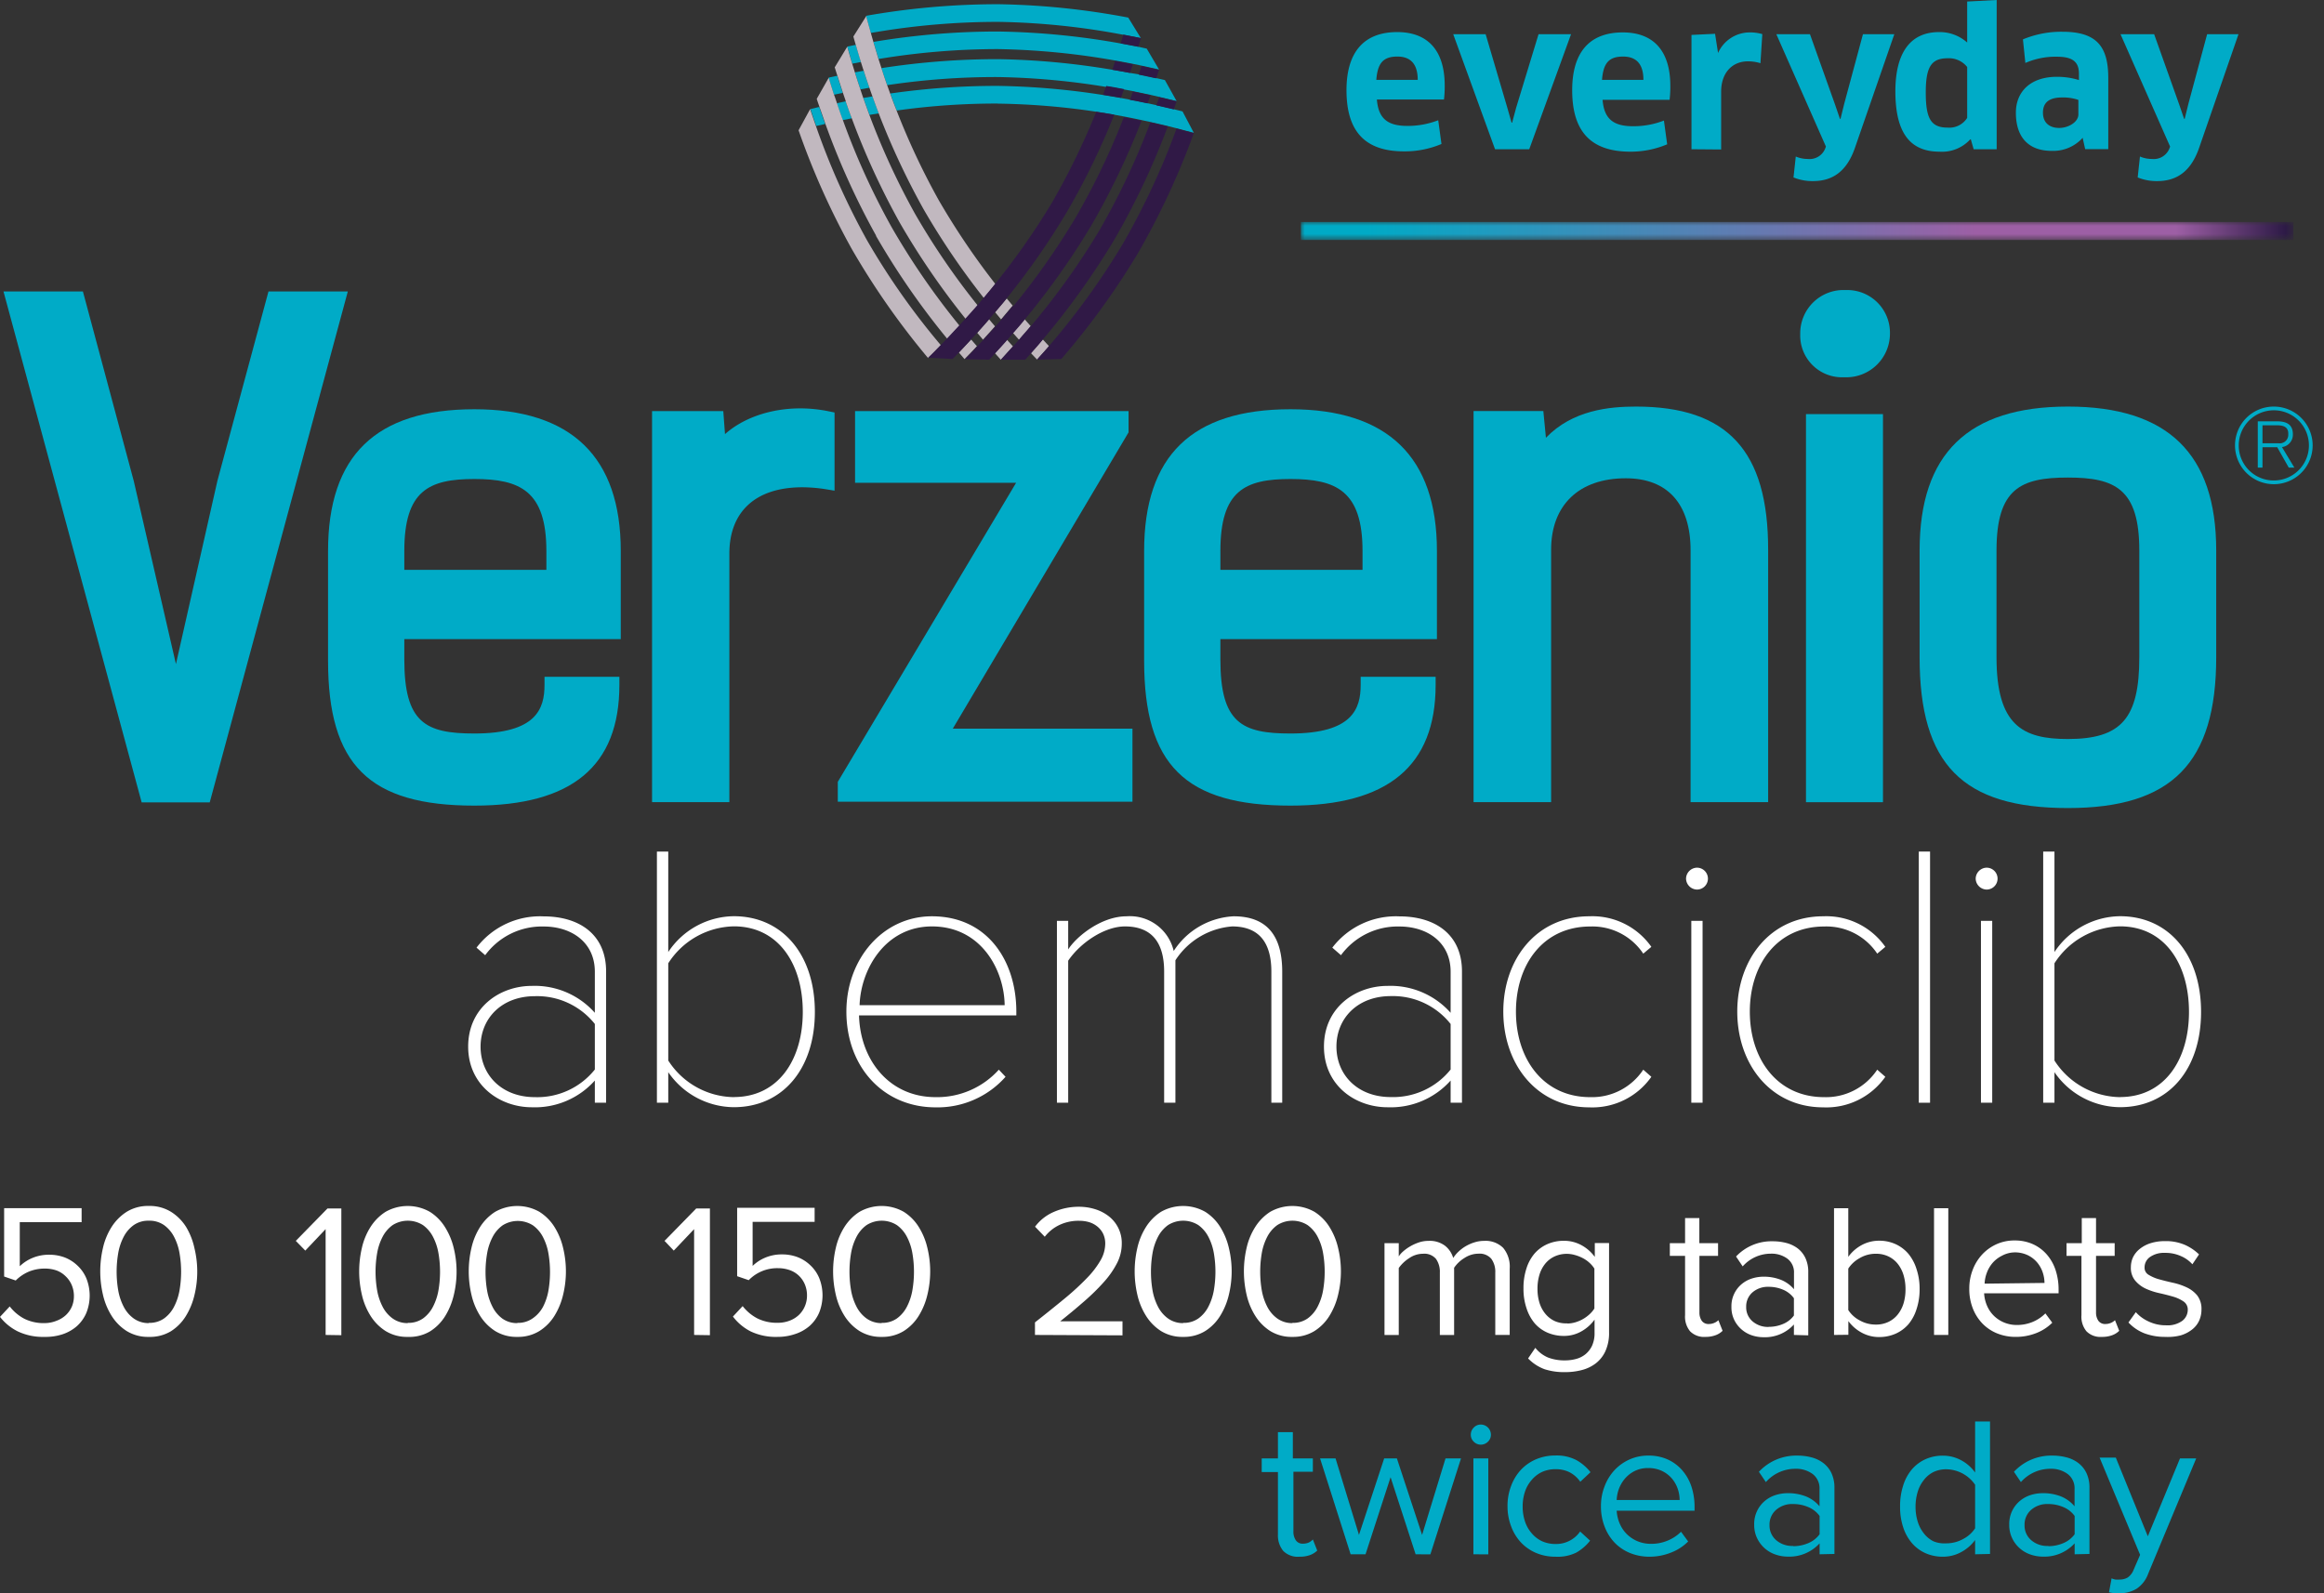 <svg xmlns="http://www.w3.org/2000/svg" xmlns:xlink="http://www.w3.org/1999/xlink" viewBox="0 0 286.77 196.64"><rect x="0" y="0" width="286.77" height="196.64" fill="#333333" stroke="none"/><defs><style>.cls-1{fill:url(#linear-gradient);}.cls-2{fill:none;}.cls-3{fill:#00abc7;}.cls-4{fill:#fff;}.cls-5{fill:#c1b8bf;}.cls-6{fill:#301946;}.cls-7{clip-path:url(#clip-path);}.cls-8{clip-path:url(#clip-path-2);}.cls-9{mask:url(#mask);}.cls-10{fill:url(#linear-gradient-2);}</style><linearGradient id="linear-gradient" x1="86.88" y1="100.47" x2="87.88" y2="100.47" gradientTransform="matrix(122.51, 0, 0, -122.51, -10483.19, 12337.08)" gradientUnits="userSpaceOnUse"><stop offset="0"/><stop offset="0.07" stop-color="#fff"/><stop offset="0.68" stop-color="#fff"/><stop offset="0.88" stop-color="#fff"/><stop offset="0.99"/><stop offset="1"/></linearGradient><clipPath id="clip-path"><rect class="cls-2" x="160.5" y="26.65" width="122.51" height="3"/></clipPath><clipPath id="clip-path-2"><rect class="cls-2" x="160.5" y="27.37" width="122.51" height="2.28"/></clipPath><mask id="mask" x="160.5" y="27.37" width="122.51" height="2.28" maskUnits="userSpaceOnUse"><rect class="cls-1" x="160.5" y="27.37" width="122.51" height="2.28"/></mask><linearGradient id="linear-gradient-2" x1="86.88" y1="100.47" x2="87.88" y2="100.47" gradientTransform="matrix(122.51, 0, 0, -122.51, -10483.19, 12337.08)" gradientUnits="userSpaceOnUse"><stop offset="0" stop-color="#00aac6"/><stop offset="0.07" stop-color="#00aac6"/><stop offset="0.68" stop-color="#9d5fa5"/><stop offset="0.88" stop-color="#9d5fa5"/><stop offset="0.99" stop-color="#2d1a46"/><stop offset="1" stop-color="#2d1a46"/></linearGradient></defs><title>verzenio_logo</title><g id="Layer_1" data-name="Layer 1"><path class="cls-3" d="M166.15,11.13c0-4.52,2-7.17,6.26-7.17,3.63,0,5.86,2.11,5.86,6.61a13.46,13.46,0,0,1-.09,1.71H169.9c.19,2.37,1.34,3.26,3.77,3.26a10.4,10.4,0,0,0,3.8-.7l.4,2.93a11.58,11.58,0,0,1-4.64.91C168.33,18.68,166.15,16.1,166.15,11.13Zm8.79-1.27c0-2.09-1-2.88-2.51-2.88-1.76,0-2.44.82-2.6,2.88Z"/><path class="cls-3" d="M193.86,4.22l-5.16,14.2h-4.22l-5.16-14.2h4L186,13.31l.52,1.83h.07l.49-1.83,2.77-9.09Z"/><path class="cls-3" d="M194,11.13C194,6.61,196,4,200.25,4c3.63,0,5.86,2.11,5.86,6.61a13.46,13.46,0,0,1-.09,1.71h-8.27c.19,2.37,1.34,3.26,3.77,3.26a10.4,10.4,0,0,0,3.8-.7l.4,2.93a11.58,11.58,0,0,1-4.64.91C196.18,18.68,194,16.1,194,11.13Zm8.79-1.27c0-2.09-1-2.88-2.51-2.88-1.76,0-2.44.82-2.6,2.88Z"/><path class="cls-3" d="M208.72,18.42V4.31l2.91-.14L212,6.54H212A4.28,4.28,0,0,1,215.91,4a5.34,5.34,0,0,1,1.55.21l-.23,3.59a5.23,5.23,0,0,0-1.55-.23c-1.9,0-3.3,1.38-3.3,3.75v7.13Z"/><path class="cls-3" d="M225.24,18.28l.07-.19L219.19,4.22h4.15l3.09,8.67.61,1.78h.07l.45-1.83,2.32-8.62h3.87l-4.85,14c-1,2.91-2.74,4.13-5.18,4.13a6.15,6.15,0,0,1-2.41-.45l.28-2.58a3.79,3.79,0,0,0,1.48.3A2.07,2.07,0,0,0,225.24,18.28Z"/><path class="cls-3" d="M243.54,18.42l-.35-1.22-.07,0a4.72,4.72,0,0,1-3.8,1.52c-3.66,0-5.44-2.37-5.44-7.45,0-4.66,1.78-7.31,5.39-7.31a5.08,5.08,0,0,1,3.47,1.29l0,0,0-1.87V.19L246.38,0V18.42Zm-.8-10.15a2.88,2.88,0,0,0-2.39-1.08c-2,0-2.72,1-2.72,4.22s.63,4.34,2.7,4.34a2.6,2.6,0,0,0,2.41-1.2Z"/><path class="cls-3" d="M257,17.06,257,17a4.89,4.89,0,0,1-3.84,1.62c-2.7,0-4.41-1.52-4.41-4.71,0-2.62,1.83-4.43,5.06-4.43a9.12,9.12,0,0,1,2.72.4V9.09c0-1.43-.75-2.09-2.7-2.09a9.27,9.27,0,0,0-3.91.77l-.3-2.91a12.3,12.3,0,0,1,4.88-.94c4.2,0,5.65,1.8,5.65,5.7v8.79H257.3Zm-.54-4.73a5.79,5.79,0,0,0-2-.3c-1.62,0-2.37.63-2.37,1.88s.82,1.88,2,1.88,2.37-.75,2.37-1.66Z"/><path class="cls-3" d="M267.71,18.28l.07-.19L261.66,4.22h4.15l3.09,8.67.61,1.78h.07l.45-1.83,2.32-8.62h3.87l-4.85,14c-1,2.91-2.74,4.13-5.18,4.13a6.15,6.15,0,0,1-2.41-.45l.28-2.58a3.79,3.79,0,0,0,1.48.3A2.07,2.07,0,0,0,267.71,18.28Z"/><path class="cls-3" d="M160.34,192.13a2.52,2.52,0,0,1-2-.72,3,3,0,0,1-.65-2v-7.73h-2V180h2v-3.24h1.84V180H162v1.64h-2.4V189a1.88,1.88,0,0,0,.29,1.09,1,1,0,0,0,.91.43,1.75,1.75,0,0,0,.72-.15A1.72,1.72,0,0,0,162,190l.54,1.37a2.52,2.52,0,0,1-.87.55A3.67,3.67,0,0,1,160.34,192.13Z"/><path class="cls-3" d="M174.68,191.83l-3.09-9.51-3.09,9.51h-1.84L162.89,180h1.91l2.89,9.44L170.8,180h1.57l3.11,9.44,2.89-9.44h1.91l-3.78,11.84Z"/><path class="cls-3" d="M182.72,178.3a1.19,1.19,0,0,1-.86-.36,1.16,1.16,0,0,1-.37-.87,1.2,1.2,0,0,1,.37-.88,1.17,1.17,0,0,1,.86-.37,1.25,1.25,0,0,1,1.25,1.25,1.16,1.16,0,0,1-.37.87A1.22,1.22,0,0,1,182.72,178.3Zm-.91,13.53V180h1.84v11.84Z"/><path class="cls-3" d="M191.93,192.13a6,6,0,0,1-2.42-.48,5.53,5.53,0,0,1-1.86-1.31,5.93,5.93,0,0,1-1.2-2,6.93,6.93,0,0,1-.43-2.46,6.84,6.84,0,0,1,.43-2.45,6,6,0,0,1,1.2-2,5.54,5.54,0,0,1,1.86-1.31,6,6,0,0,1,2.42-.48,5.22,5.22,0,0,1,2.63.59,5.83,5.83,0,0,1,1.7,1.47L195,182.88a3.67,3.67,0,0,0-1.34-1.18,3.75,3.75,0,0,0-1.68-.37,4,4,0,0,0-1.7.34,3.82,3.82,0,0,0-1.29,1,4.19,4.19,0,0,0-.82,1.45,5.64,5.64,0,0,0-.28,1.81,5.75,5.75,0,0,0,.28,1.83,4.18,4.18,0,0,0,.82,1.46,3.81,3.81,0,0,0,1.29,1,4,4,0,0,0,1.7.34,3.59,3.59,0,0,0,3-1.54l1.23,1.13a5.83,5.83,0,0,1-1.7,1.47A5.22,5.22,0,0,1,191.93,192.13Z"/><path class="cls-3" d="M203.58,192.13a6.32,6.32,0,0,1-2.43-.45,5.54,5.54,0,0,1-1.9-1.27,5.91,5.91,0,0,1-1.25-2,6.8,6.8,0,0,1-.45-2.54,6.61,6.61,0,0,1,.44-2.41,6.13,6.13,0,0,1,1.22-2,5.76,5.76,0,0,1,1.84-1.32,5.56,5.56,0,0,1,2.35-.49,5.66,5.66,0,0,1,2.41.49,5.23,5.23,0,0,1,1.79,1.35,5.87,5.87,0,0,1,1.12,2,8,8,0,0,1,.38,2.49v.47h-9.61a4.69,4.69,0,0,0,.37,1.58,4.08,4.08,0,0,0,.87,1.3,4.2,4.2,0,0,0,1.31.88,4.25,4.25,0,0,0,1.72.33,5.18,5.18,0,0,0,2-.39,5,5,0,0,0,1.67-1.1l.88,1.2a6,6,0,0,1-2.06,1.35A7.16,7.16,0,0,1,203.58,192.13Zm3.68-7a4.31,4.31,0,0,0-.23-1.36,3.94,3.94,0,0,0-.71-1.27,3.71,3.71,0,0,0-1.21-.94,3.85,3.85,0,0,0-1.74-.37,3.59,3.59,0,0,0-1.67.37,3.87,3.87,0,0,0-1.19.93,4.19,4.19,0,0,0-.74,1.26,4.42,4.42,0,0,0-.28,1.38Z"/><path class="cls-3" d="M224.53,191.83v-1.35a5.05,5.05,0,0,1-3.92,1.64,4.68,4.68,0,0,1-1.5-.25,3.89,3.89,0,0,1-2.28-2,3.73,3.73,0,0,1-.37-1.69,3.69,3.69,0,0,1,1.32-2.94,3.88,3.88,0,0,1,1.32-.72,4.92,4.92,0,0,1,1.5-.23,6,6,0,0,1,2.22.39,4.28,4.28,0,0,1,1.7,1.23v-2.13a2.2,2.2,0,0,0-.84-1.85,3.42,3.42,0,0,0-2.15-.65,4.83,4.83,0,0,0-3.63,1.64l-.86-1.27a6.29,6.29,0,0,1,4.73-2,6.87,6.87,0,0,1,1.76.22,4.11,4.11,0,0,1,1.46.7,3.38,3.38,0,0,1,1,1.24,4.19,4.19,0,0,1,.37,1.84v8.14Zm-3.26-1a4.71,4.71,0,0,0,1.85-.37,3.31,3.31,0,0,0,1.41-1.1V187.1a3.3,3.3,0,0,0-1.41-1.1,4.71,4.71,0,0,0-1.85-.37,3,3,0,0,0-2.11.72,2.4,2.4,0,0,0-.81,1.88,2.37,2.37,0,0,0,.81,1.85A3,3,0,0,0,221.27,190.8Z"/><path class="cls-3" d="M243.72,191.83v-1.76a5.17,5.17,0,0,1-1.7,1.48,4.66,4.66,0,0,1-2.29.58,5.17,5.17,0,0,1-2.12-.43,4.74,4.74,0,0,1-1.67-1.23,5.69,5.69,0,0,1-1.09-1.95,8,8,0,0,1-.39-2.6,8.17,8.17,0,0,1,.38-2.57,5.68,5.68,0,0,1,1.08-2,4.82,4.82,0,0,1,1.67-1.25,5.11,5.11,0,0,1,2.14-.44,4.72,4.72,0,0,1,2.24.55,5.07,5.07,0,0,1,1.75,1.53v-6.3h1.84v16.35Zm-3.55-1.35a4.26,4.26,0,0,0,2.08-.54,3.89,3.89,0,0,0,1.47-1.32v-5.37a4.39,4.39,0,0,0-3.55-1.91,3.61,3.61,0,0,0-1.59.34,3.44,3.44,0,0,0-1.2,1,4.33,4.33,0,0,0-.75,1.46,6.24,6.24,0,0,0-.26,1.83,6.11,6.11,0,0,0,.26,1.81,4.36,4.36,0,0,0,.75,1.45,3.43,3.43,0,0,0,1.2,1A3.61,3.61,0,0,0,240.17,190.48Z"/><path class="cls-3" d="M256,191.83v-1.35a5.05,5.05,0,0,1-3.92,1.64,4.68,4.68,0,0,1-1.5-.25,3.89,3.89,0,0,1-2.28-2,3.73,3.73,0,0,1-.37-1.69,3.69,3.69,0,0,1,1.32-2.94,3.88,3.88,0,0,1,1.32-.72,4.92,4.92,0,0,1,1.5-.23,6,6,0,0,1,2.22.39,4.28,4.28,0,0,1,1.7,1.23v-2.13a2.2,2.2,0,0,0-.84-1.85,3.42,3.42,0,0,0-2.15-.65,4.83,4.83,0,0,0-3.63,1.64l-.86-1.27a6.29,6.29,0,0,1,4.73-2,6.87,6.87,0,0,1,1.76.22,4.11,4.11,0,0,1,1.46.7,3.38,3.38,0,0,1,1,1.24,4.19,4.19,0,0,1,.37,1.84v8.14Zm-3.26-1a4.71,4.71,0,0,0,1.85-.37,3.31,3.31,0,0,0,1.41-1.1V187.1a3.3,3.3,0,0,0-1.41-1.1,4.71,4.71,0,0,0-1.85-.37,3,3,0,0,0-2.11.72,2.4,2.4,0,0,0-.81,1.88,2.37,2.37,0,0,0,.81,1.85A3,3,0,0,0,252.77,190.8Z"/><path class="cls-3" d="M260.56,194.8a1.76,1.76,0,0,0,.49.15,3.23,3.23,0,0,0,.51,0,1.93,1.93,0,0,0,1-.26,2.11,2.11,0,0,0,.74-1l.78-1.79-5-12h2l3.95,9.71L269,180h2l-5.93,14.24a3.73,3.73,0,0,1-1.42,1.84,4,4,0,0,1-2.06.56,5.72,5.72,0,0,1-.69,0,5,5,0,0,1-.66-.12Z"/><polygon class="cls-3" points="33.13 35.97 26.83 59.33 21.71 81.96 16.51 59.38 10.23 35.97 0.43 35.97 17.48 99.03 25.88 99.03 42.92 35.97 33.13 35.97"/><path class="cls-3" d="M58.53,50.51c-12.15,0-18.05,5.73-18.05,17.5V81.53c0,12.88,5.06,17.9,18.05,17.9,12.05,0,17.9-4.88,17.9-14.9v-1H67.19v1c0,2.94-1,6-8.66,6-6,0-8.64-1.31-8.64-9.12V78.88H76.6V68C76.6,56.4,70.52,50.51,58.53,50.51Zm0,8.61c5.63,0,8.89,1.46,8.89,8.89v2.32H49.89V68C49.89,60.54,52.93,59.12,58.53,59.12Z"/><path class="cls-3" d="M89.46,53.58l-.21-2.84H80.46V99H90V68.33c0-5.22,3.28-8.19,9-8.19a19.2,19.2,0,0,1,2.83.23l1.15.19V50.91l-.79-.16C97.36,49.77,92.45,50.92,89.46,53.58Z"/><polygon class="cls-3" points="139.26 53.36 139.26 50.74 105.51 50.74 105.51 59.59 125.38 59.59 103.52 96.26 103.38 96.5 103.38 98.95 139.74 98.95 139.74 89.93 117.57 89.93 139.26 53.36"/><path class="cls-3" d="M159.24,50.51c-12.15,0-18.06,5.73-18.06,17.5V81.53c0,12.88,5.05,17.9,18.06,17.9,12,0,17.91-4.88,17.91-14.9v-1H167.9v1c0,2.94-1,6-8.66,6-6,0-8.65-1.31-8.65-9.12V78.88h26.72V68C177.31,56.4,171.23,50.51,159.24,50.51Zm0,8.61c5.63,0,8.89,1.46,8.89,8.89v2.32H150.59V68C150.59,60.54,153.63,59.12,159.24,59.12Z"/><path class="cls-3" d="M201.87,50.18c-3.32,0-7.83.44-11.11,3.85l-.32-3.3h-8.61V99h9.57V67.84c0-5.5,3.44-8.81,9.21-8.81,5.17,0,8,3.17,8,8.9V99h9.57V67.84C218.19,55.63,213.15,50.18,201.87,50.18Z"/><path class="cls-3" d="M227.74,35.8a5.34,5.34,0,0,0-5.6,5.41,5.16,5.16,0,0,0,5.42,5.35,5.39,5.39,0,0,0,5.65-5.35A5.27,5.27,0,0,0,227.74,35.8Z"/><rect class="cls-3" x="222.85" y="51.11" width="9.5" height="47.9"/><path class="cls-3" d="M255.17,50.18c-12.31,0-18.3,5.81-18.3,17.76V81.12c0,13.22,5.3,18.61,18.3,18.61,12.82,0,18.3-5.56,18.3-18.61V67.94C273.47,56,267.49,50.18,255.17,50.18Zm-8.81,17.76c0-7.65,3-9,8.81-9s8.81,1.4,8.81,9V81.12c0,7.54-2.22,10.09-8.81,10.09-5.58,0-8.81-1.66-8.81-10.09Z"/><path class="cls-4" d="M73.4,136.1v-2.74a9.91,9.91,0,0,1-7.77,3.3c-3.95,0-7.86-2.7-7.86-7.49s3.86-7.49,7.86-7.49A9.91,9.91,0,0,1,73.4,125v-5.07c0-3.63-2.88-5.58-6.32-5.58a8.68,8.68,0,0,0-7.21,3.54l-1.07-.93a9.85,9.85,0,0,1,8.27-3.86c4.42,0,7.72,2.23,7.72,6.79V136.1Zm0-4.14v-5.58A9.09,9.09,0,0,0,66,122.95c-4.09,0-6.7,2.74-6.7,6.23s2.61,6.23,6.7,6.23A9.09,9.09,0,0,0,73.4,132Z"/><path class="cls-4" d="M81.06,136.1v-31h1.4V117.5a9.82,9.82,0,0,1,8.09-4.42c6,0,10,4.74,10,11.81s-4,11.76-10,11.76a9.9,9.9,0,0,1-8.09-4.32v3.77Zm9.49-.7c5.49,0,8.51-4.6,8.51-10.51s-3-10.56-8.51-10.56a9.84,9.84,0,0,0-8.09,4.56v12A9.77,9.77,0,0,0,90.55,135.41Z"/><path class="cls-4" d="M104.44,124.85c0-6.51,4.51-11.76,10.55-11.76,6.88,0,10.42,5.53,10.42,11.76v.47H106c.14,5.49,3.72,10.09,9.44,10.09a10.24,10.24,0,0,0,7.81-3.39l.83.88a11.21,11.21,0,0,1-8.65,3.77C109,136.66,104.44,131.69,104.44,124.85ZM115,114.34c-5.77,0-8.79,5.3-8.93,9.72h17.9C123.92,119.74,121.09,114.34,115,114.34Z"/><path class="cls-4" d="M156.88,136.1V119.92c0-3.49-1.44-5.58-4.84-5.58a9.2,9.2,0,0,0-7,4.18V136.1h-1.39V119.92c0-3.49-1.44-5.58-4.84-5.58-2.51,0-5.49,2-7,4.23V136.1h-1.39V113.65h1.39v3.53c.93-1.49,4-4.09,7.21-4.09a5.55,5.55,0,0,1,5.81,4.28,9.36,9.36,0,0,1,7.39-4.28c4.09,0,6,2.37,6,6.84V136.1Z"/><path class="cls-4" d="M179,136.1v-2.74a9.91,9.91,0,0,1-7.77,3.3c-4,0-7.86-2.7-7.86-7.49s3.86-7.49,7.86-7.49A9.91,9.91,0,0,1,179,125v-5.07c0-3.63-2.88-5.58-6.32-5.58a8.68,8.68,0,0,0-7.21,3.54l-1.07-.93a9.87,9.87,0,0,1,8.28-3.86c4.42,0,7.72,2.23,7.72,6.79V136.1Zm0-4.14v-5.58a9.09,9.09,0,0,0-7.39-3.44c-4.09,0-6.7,2.74-6.7,6.23s2.61,6.23,6.7,6.23A9.09,9.09,0,0,0,179,132Z"/><path class="cls-4" d="M185.5,124.85c0-6.46,4.09-11.76,10.6-11.76a8.9,8.9,0,0,1,7.67,3.77l-1,.84a7.54,7.54,0,0,0-6.55-3.35c-5.77,0-9.16,4.65-9.16,10.51s3.39,10.55,9.16,10.55a7.58,7.58,0,0,0,6.55-3.39l1,.88a8.9,8.9,0,0,1-7.67,3.77C189.59,136.66,185.5,131.32,185.5,124.85Z"/><path class="cls-4" d="M208.05,108.44a1.38,1.38,0,0,1,1.35-1.35,1.35,1.35,0,1,1,0,2.7A1.38,1.38,0,0,1,208.05,108.44Zm.65,27.66V113.65h1.39V136.1Z"/><path class="cls-4" d="M214.37,124.85c0-6.46,4.09-11.76,10.6-11.76a8.9,8.9,0,0,1,7.67,3.77l-1,.84a7.54,7.54,0,0,0-6.56-3.35c-5.76,0-9.16,4.65-9.16,10.51s3.39,10.55,9.16,10.55a7.58,7.58,0,0,0,6.56-3.39l1,.88a8.9,8.9,0,0,1-7.67,3.77C218.46,136.66,214.37,131.32,214.37,124.85Z"/><path class="cls-4" d="M236.77,136.1v-31h1.39v31Z"/><path class="cls-4" d="M243.79,108.44a1.38,1.38,0,0,1,1.35-1.35,1.35,1.35,0,0,1,0,2.7A1.38,1.38,0,0,1,243.79,108.44Zm.65,27.66V113.65h1.39V136.1Z"/><path class="cls-4" d="M252.12,136.1v-31h1.39V117.5a9.83,9.83,0,0,1,8.09-4.42c6,0,10,4.74,10,11.81s-4,11.76-10,11.76a9.91,9.91,0,0,1-8.09-4.32v3.77Zm9.48-.7c5.49,0,8.51-4.6,8.51-10.51s-3-10.56-8.51-10.56a9.85,9.85,0,0,0-8.09,4.56v12A9.77,9.77,0,0,0,261.6,135.41Z"/><path class="cls-3" d="M104.35,12.51l-1.1.23c.23.69.47,1.38.73,2.09l1.12-.23c-.27-.7-.51-1.4-.75-2.08"/><path class="cls-3" d="M107.65,11.9l-1.12.19c.24.69.49,1.39.76,2.09l1.14-.19c-.27-.71-.52-1.4-.77-2.09"/><path class="cls-3" d="M101.09,13.2l-1.08.26c.22.69.46,1.38.71,2.09l1.1-.25c-.25-.7-.49-1.4-.73-2.09"/><path class="cls-3" d="M103.31,9.35l-1.07.23c.21.69.43,1.4.66,2.11l1.09-.23c-.23-.71-.46-1.41-.68-2.11"/><path class="cls-3" d="M107.28,10.83c-.25-.71-.48-1.41-.7-2.1l-1.09.2c.21.69.44,1.39.68,2.1l1.11-.2"/><path class="cls-3" d="M105.16,7.86l1.08-.21c-.22-.71-.43-1.42-.64-2.11l-1.05.2h0c.19.69.39,1.39.61,2.11"/><path class="cls-3" d="M123.13,12.79a89.3,89.3,0,0,1,12.15,1c.75.11,1.5.23,2.22.37l1.14.21c.74.14,1.47.29,2.18.44l1.11.24,2.15.5,1.09.28,2.14.56h0l-1.39-2.64h0l-1.08-.27-2.15-.5-1.1-.24c-.72-.16-1.44-.31-2.18-.44l-1.11-.21-2.21-.37a92.44,92.44,0,0,0-12.95-1.12,92.18,92.18,0,0,0-13.28.94c.24.69.51,1.4.79,2.1a88.93,88.93,0,0,1,12.47-.86"/><path class="cls-3" d="M136.51,10.65c.74.12,1.47.25,2.19.39l1.1.21,2.17.46,1.08.25,2.14.52-1.45-2.6h0l-1.07-.24-2.16-.46L139.43,9c-.71-.13-1.44-.27-2.18-.39a92.81,92.81,0,0,0-14.07-1.31,93.26,93.26,0,0,0-14.42,1.11c.23.7.46,1.39.71,2.1a90.24,90.24,0,0,1,13.69-1,91,91,0,0,1,13.35,1.22"/><path class="cls-3" d="M137.61,7.47c.75.13,1.47.27,2.18.41l1.07.22,2.16.48h0L141.5,6l-1-.22c-.71-.14-1.44-.28-2.18-.41A92.56,92.56,0,0,0,123.2,3.89a92.2,92.2,0,0,0-15.42,1.28c.2.69.41,1.4.64,2.11a89.86,89.86,0,0,1,14.77-1.22,90.92,90.92,0,0,1,14.42,1.41"/><path class="cls-3" d="M138.61,4.28c.72.13,1.45.28,2.17.43l-1.56-2.54h0a93,93,0,0,0-16-1.65,93.92,93.92,0,0,0-16.35,1.43h0c.19.7.38,1.4.58,2.12a90.6,90.6,0,0,1,15.75-1.37,89.44,89.44,0,0,1,15.4,1.59"/><path class="cls-5" d="M106.58,8.73c.22.69.45,1.39.7,2.1.12.36.25.72.38,1.08.25.69.5,1.38.77,2.09a93.13,93.13,0,0,0,5.51,11.78,91.44,91.44,0,0,0,7.46,11c.47-.57.94-1.14,1.42-1.73a90.6,90.6,0,0,1-7-10.37,89.43,89.43,0,0,1-5.17-11c-.28-.71-.55-1.4-.79-2.09-.14-.37-.26-.74-.4-1.1-.25-.71-.48-1.41-.7-2.1l-.35-1.08c-.22-.72-.43-1.43-.63-2.11-.11-.37-.21-.73-.31-1.09-.2-.72-.4-1.42-.58-2.12l-1.59,2.52h0c.1.35.2.72.31,1.07.2.7.41,1.4.63,2.11l.34,1.07"/><path class="cls-5" d="M104.35,12.51c.24.69.48,1.39.75,2.08A92.93,92.93,0,0,0,111,27.44a93.55,93.55,0,0,0,8.16,11.92c.49-.53,1-1.09,1.48-1.66a89.37,89.37,0,0,1-7.74-11.33,89.44,89.44,0,0,1-5.62-12.18c-.26-.7-.51-1.4-.75-2.08-.13-.36-.24-.71-.36-1.07-.24-.71-.47-1.41-.68-2.1l-.33-1.07c-.22-.71-.42-1.41-.61-2.11L103,8.31h0c.11.35.22.7.32,1l.68,2.11.36,1.05"/><path class="cls-5" d="M108.08,29.09a93.53,93.53,0,0,0,8.81,12.73l1.51-1.62A91,91,0,0,1,110,28a89.08,89.08,0,0,1-6-13.2c-.26-.7-.5-1.4-.73-2.09-.12-.35-.23-.71-.35-1-.23-.71-.45-1.41-.66-2.11l-1.48,2.6h0c.11.34.23.68.34,1q.36,1,.73,2.09a93.12,93.12,0,0,0,6.26,13.8"/><path class="cls-5" d="M116.11,42.62A88.68,88.68,0,0,1,107,29.68a89.74,89.74,0,0,1-6.32-14.13c-.25-.71-.49-1.4-.71-2.09h0l-1.43,2.62h0a93.15,93.15,0,0,0,6.57,14.66,94.24,94.24,0,0,0,9.41,13.45c.52-.51,1-1,1.56-1.57"/><path class="cls-5" d="M125,41.1l.75.84c.48-.54,1-1.11,1.44-1.68l-.76-.86c-.48.58-1,1.15-1.44,1.69"/><path class="cls-5" d="M127.21,43.58l.76.8c.49-.54,1-1.09,1.47-1.66l-.77-.83c-.49.56-1,1.14-1.45,1.68"/><path class="cls-5" d="M122.8,38.54l.73.88,1.43-1.7-.74-.89c-.47.58-1,1.16-1.43,1.71"/><path class="cls-5" d="M122.05,39.41c-.49.57-1,1.13-1.47,1.66.24.29.48.57.72.85l1.48-1.64-.73-.87"/><path class="cls-5" d="M122.76,43.58l.74.82L125,42.76l-.74-.82c-.5.56-1,1.11-1.48,1.64"/><path class="cls-5" d="M120.55,42.73l-.72-.83-1.51,1.61.7.81c.5-.52,1-1,1.52-1.59"/><path class="cls-6" d="M138.31,12.11,138.7,11c-.73-.14-1.45-.28-2.19-.39-.13.36-.26.73-.4,1.09l2.21.37"/><path class="cls-6" d="M140.46,5.77c.1-.35.22-.71.33-1.06h0c-.71-.15-1.44-.29-2.17-.43-.11.35-.22.71-.34,1.08.74.13,1.46.27,2.18.41"/><path class="cls-6" d="M139.43,9l.36-1.07c-.71-.14-1.45-.28-2.18-.41-.11.35-.24.72-.35,1.09.74.12,1.46.26,2.18.39"/><path class="cls-6" d="M139.42,12.32c.74.13,1.46.28,2.18.44.13-.35.26-.7.37-1l-2.17-.46c-.12.35-.25.71-.38,1.07"/><path class="cls-6" d="M142.68,9.63l.34-1-2.16-.48c-.1.35-.23.71-.35,1.06l2.17.46"/><path class="cls-6" d="M143.05,12l-.36,1,2.15.5.35-1L143.05,12"/><path class="cls-6" d="M125,37.73l-1.43,1.7-.74.86-1.48,1.64-.76.81c-.51.55-1,1.08-1.52,1.59l3,.06h0l.74-.8c.49-.53,1-1.08,1.48-1.64l.72-.83c.48-.54,1-1.12,1.44-1.69a93.12,93.12,0,0,0,8.17-11.53,92.74,92.74,0,0,0,6.24-13c-.71-.15-1.44-.3-2.18-.44a88.35,88.35,0,0,1-5.94,12.37,90.19,90.19,0,0,1-7.73,11"/><path class="cls-6" d="M127.16,40.27c-.48.57-1,1.13-1.44,1.68-.24.28-.48.54-.74.81L123.5,44.4h3c.25-.27.48-.54.72-.8.48-.54,1-1.11,1.45-1.68a93.89,93.89,0,0,0,8.82-12.32,92.42,92.42,0,0,0,6.61-14l-2.15-.5a89.53,89.53,0,0,1-6.33,13.4,89.84,89.84,0,0,1-8.44,11.78"/><path class="cls-6" d="M129.43,42.73c-.49.57-1,1.11-1.47,1.66h0l3-.08a93.29,93.29,0,0,0,9.42-13,93.47,93.47,0,0,0,6.93-14.88l-2.13-.56a89.78,89.78,0,0,1-6.69,14.33,90.26,90.26,0,0,1-9.07,12.53"/><path class="cls-6" d="M117.54,44.31h0l.77-.79c.5-.53,1-1.06,1.5-1.61l.76-.83c.49-.54,1-1.1,1.47-1.67l.74-.87c.47-.55,1-1.13,1.43-1.71a92,92,0,0,0,7.44-10.67,89.87,89.87,0,0,0,5.84-12l-2.22-.36a89.7,89.7,0,0,1-5.48,11.24,89.27,89.27,0,0,1-7,10c-.47.6-.94,1.16-1.42,1.73l-.75.88c-.49.57-1,1.13-1.48,1.66-.25.29-.5.57-.77.85l-1.51,1.62-.78.81c-.52.53-1,1.06-1.56,1.56Z"/><path class="cls-4" d="M5.51,165a7.25,7.25,0,0,1-3.3-.67A6.36,6.36,0,0,1,0,162.53l1.2-1.29A5.52,5.52,0,0,0,3,162.76a5.37,5.37,0,0,0,2.5.54A4,4,0,0,0,7,163a3.42,3.42,0,0,0,1.14-.7,3.23,3.23,0,0,0,.74-1.07A3.3,3.3,0,0,0,9.12,160a3.48,3.48,0,0,0-.27-1.4,3.23,3.23,0,0,0-.74-1.07A3.15,3.15,0,0,0,7,156.81a4.3,4.3,0,0,0-1.45-.24,5.14,5.14,0,0,0-1.93.35,5.15,5.15,0,0,0-1.68,1.12l-1.43-.49v-8.44h9.56v1.73H2.44v5.44a5,5,0,0,1,1.51-1,5.23,5.23,0,0,1,2.14-.42,5.36,5.36,0,0,1,1.88.33,4.74,4.74,0,0,1,1.58,1,4.6,4.6,0,0,1,1.1,1.57,5.74,5.74,0,0,1,0,4.29,4.65,4.65,0,0,1-1.17,1.63,5.14,5.14,0,0,1-1.77,1A6.66,6.66,0,0,1,5.51,165Z"/><path class="cls-4" d="M18.37,165a5,5,0,0,1-2.75-.73,6,6,0,0,1-1.86-1.89,8.35,8.35,0,0,1-1.06-2.6,12.68,12.68,0,0,1,0-5.74,8.19,8.19,0,0,1,1.06-2.59,6.08,6.08,0,0,1,1.86-1.88,5,5,0,0,1,2.75-.73,5,5,0,0,1,2.74.73A5.9,5.9,0,0,1,23,151.49,8.6,8.6,0,0,1,24,154.08a12.28,12.28,0,0,1,0,5.74,8.77,8.77,0,0,1-1.06,2.6,5.85,5.85,0,0,1-1.86,1.89A5,5,0,0,1,18.37,165Zm0-1.73a3.12,3.12,0,0,0,1.88-.55,4.08,4.08,0,0,0,1.23-1.45,7,7,0,0,0,.67-2,13.49,13.49,0,0,0,0-4.62,6.87,6.87,0,0,0-.67-2,4.11,4.11,0,0,0-1.23-1.44,3.12,3.12,0,0,0-1.88-.55,3.12,3.12,0,0,0-1.88.55,4.11,4.11,0,0,0-1.23,1.44,6.9,6.9,0,0,0-.67,2,13.55,13.55,0,0,0,0,4.62,7,7,0,0,0,.67,2,4.08,4.08,0,0,0,1.23,1.45A3.13,3.13,0,0,0,18.37,163.3Z"/><path class="cls-4" d="M40.18,164.76V151.7l-2.51,2.65-1.17-1.2,3.91-4h1.71v15.64Z"/><path class="cls-4" d="M50.32,165a5,5,0,0,1-2.75-.73,6,6,0,0,1-1.86-1.89,8.35,8.35,0,0,1-1.06-2.6,12.68,12.68,0,0,1,0-5.74,8.19,8.19,0,0,1,1.06-2.59,6.08,6.08,0,0,1,1.86-1.88,5.54,5.54,0,0,1,5.48,0,5.9,5.9,0,0,1,1.86,1.88A8.6,8.6,0,0,1,56,154.08a12.28,12.28,0,0,1,0,5.74,8.78,8.78,0,0,1-1.06,2.6,5.85,5.85,0,0,1-1.86,1.89A5,5,0,0,1,50.32,165Zm0-1.73a3.12,3.12,0,0,0,1.88-.55,4.08,4.08,0,0,0,1.23-1.45,7,7,0,0,0,.67-2,13.49,13.49,0,0,0,0-4.62,6.87,6.87,0,0,0-.67-2,4.11,4.11,0,0,0-1.23-1.44,3.49,3.49,0,0,0-3.76,0,4.11,4.11,0,0,0-1.23,1.44,6.89,6.89,0,0,0-.67,2,13.54,13.54,0,0,0,0,4.62,7,7,0,0,0,.67,2,4.08,4.08,0,0,0,1.23,1.45A3.13,3.13,0,0,0,50.32,163.3Z"/><path class="cls-4" d="M63.84,165a5,5,0,0,1-2.75-.73,6,6,0,0,1-1.86-1.89,8.36,8.36,0,0,1-1.06-2.6,12.68,12.68,0,0,1,0-5.74,8.19,8.19,0,0,1,1.06-2.59,6.08,6.08,0,0,1,1.86-1.88,5.54,5.54,0,0,1,5.48,0,5.9,5.9,0,0,1,1.86,1.88,8.6,8.6,0,0,1,1.06,2.59,12.28,12.28,0,0,1,0,5.74,8.78,8.78,0,0,1-1.06,2.6,5.85,5.85,0,0,1-1.86,1.89A5,5,0,0,1,63.84,165Zm0-1.73a3.12,3.12,0,0,0,1.88-.55A4.08,4.08,0,0,0,67,161.3a7,7,0,0,0,.67-2,13.5,13.5,0,0,0,0-4.62,6.87,6.87,0,0,0-.67-2,4.1,4.1,0,0,0-1.23-1.44,3.49,3.49,0,0,0-3.76,0,4.1,4.1,0,0,0-1.23,1.44,6.9,6.9,0,0,0-.67,2,13.55,13.55,0,0,0,0,4.62,7,7,0,0,0,.67,2A4.07,4.07,0,0,0,62,162.75,3.12,3.12,0,0,0,63.84,163.3Z"/><path class="cls-4" d="M85.65,164.76V151.7l-2.51,2.65L82,153.15l3.91-4H87.6v15.64Z"/><path class="cls-4" d="M95.94,165a7.25,7.25,0,0,1-3.3-.67,6.36,6.36,0,0,1-2.2-1.84l1.2-1.29a5.52,5.52,0,0,0,1.82,1.52,5.37,5.37,0,0,0,2.5.54,4,4,0,0,0,1.47-.26,3.42,3.42,0,0,0,1.14-.7,3.23,3.23,0,0,0,.74-1.07,3.3,3.3,0,0,0,.27-1.32,3.48,3.48,0,0,0-.27-1.4,3.22,3.22,0,0,0-.74-1.07,3.15,3.15,0,0,0-1.12-.68,4.29,4.29,0,0,0-1.45-.24,4.88,4.88,0,0,0-3.61,1.48l-1.43-.49v-8.44h9.56v1.73H92.87v5.44a5,5,0,0,1,1.51-1,5.23,5.23,0,0,1,2.14-.42,5.36,5.36,0,0,1,1.88.33,4.74,4.74,0,0,1,1.58,1,4.6,4.6,0,0,1,1.1,1.57,5.74,5.74,0,0,1,0,4.29,4.65,4.65,0,0,1-1.17,1.63,5.14,5.14,0,0,1-1.77,1A6.66,6.66,0,0,1,95.94,165Z"/><path class="cls-4" d="M108.8,165a5,5,0,0,1-2.75-.73,6,6,0,0,1-1.86-1.89,8.35,8.35,0,0,1-1.06-2.6,12.68,12.68,0,0,1,0-5.74,8.19,8.19,0,0,1,1.06-2.59,6.07,6.07,0,0,1,1.86-1.88,5.53,5.53,0,0,1,5.48,0,5.87,5.87,0,0,1,1.85,1.88,8.52,8.52,0,0,1,1.06,2.59,12.25,12.25,0,0,1,0,5.74,8.69,8.69,0,0,1-1.06,2.6,5.83,5.83,0,0,1-1.85,1.89A5,5,0,0,1,108.8,165Zm0-1.73a3.12,3.12,0,0,0,1.88-.55,4.08,4.08,0,0,0,1.23-1.45,7,7,0,0,0,.67-2,13.49,13.49,0,0,0,0-4.62,6.87,6.87,0,0,0-.67-2,4.11,4.11,0,0,0-1.23-1.44,3.49,3.49,0,0,0-3.76,0,4.11,4.11,0,0,0-1.23,1.44,6.9,6.9,0,0,0-.67,2,13.55,13.55,0,0,0,0,4.62,7,7,0,0,0,.67,2,4.08,4.08,0,0,0,1.23,1.45A3.13,3.13,0,0,0,108.8,163.3Z"/><path class="cls-4" d="M127.71,164.76v-1.55q2.11-1.66,3.73-3a32.07,32.07,0,0,0,2.72-2.51,10.93,10.93,0,0,0,1.66-2.18,4.16,4.16,0,0,0,.56-2,2.76,2.76,0,0,0-.28-1.29,2.65,2.65,0,0,0-.74-.89,3,3,0,0,0-1-.51,4.43,4.43,0,0,0-1.2-.16,5.49,5.49,0,0,0-2.48.54,5,5,0,0,0-1.76,1.43l-1.2-1.24a5.69,5.69,0,0,1,2.33-1.83,7.63,7.63,0,0,1,3.1-.63,6.64,6.64,0,0,1,1.92.28,5.29,5.29,0,0,1,1.68.84,4.18,4.18,0,0,1,1.67,3.47,5.21,5.21,0,0,1-.58,2.36,11,11,0,0,1-1.61,2.32,26.22,26.22,0,0,1-2.41,2.37q-1.38,1.21-3,2.5h7.69v1.73Z"/><path class="cls-4" d="M146,165a5,5,0,0,1-2.75-.73,6,6,0,0,1-1.85-1.89,8.3,8.3,0,0,1-1.06-2.6,12.71,12.71,0,0,1,0-5.74,8.14,8.14,0,0,1,1.06-2.59,6.06,6.06,0,0,1,1.85-1.88,5.54,5.54,0,0,1,5.48,0,5.89,5.89,0,0,1,1.85,1.88,8.52,8.52,0,0,1,1.06,2.59,12.25,12.25,0,0,1,0,5.74,8.69,8.69,0,0,1-1.06,2.6,5.84,5.84,0,0,1-1.85,1.89A5,5,0,0,1,146,165Zm0-1.73a3.12,3.12,0,0,0,1.88-.55,4.08,4.08,0,0,0,1.23-1.45,7.07,7.07,0,0,0,.67-2,13.5,13.5,0,0,0,0-4.62,6.92,6.92,0,0,0-.67-2,4.11,4.11,0,0,0-1.23-1.44,3.49,3.49,0,0,0-3.76,0,4.11,4.11,0,0,0-1.23,1.44,6.92,6.92,0,0,0-.67,2,13.61,13.61,0,0,0,0,4.62,7.07,7.07,0,0,0,.67,2,4.08,4.08,0,0,0,1.23,1.45A3.13,3.13,0,0,0,146,163.3Z"/><path class="cls-4" d="M159.48,165a5,5,0,0,1-2.75-.73,6,6,0,0,1-1.85-1.89,8.3,8.3,0,0,1-1.06-2.6,12.71,12.71,0,0,1,0-5.74,8.14,8.14,0,0,1,1.06-2.59,6.06,6.06,0,0,1,1.85-1.88,5.54,5.54,0,0,1,5.48,0,5.89,5.89,0,0,1,1.85,1.88,8.52,8.52,0,0,1,1.06,2.59,12.25,12.25,0,0,1,0,5.74,8.69,8.69,0,0,1-1.06,2.6,5.84,5.84,0,0,1-1.85,1.89A5,5,0,0,1,159.48,165Zm0-1.73a3.12,3.12,0,0,0,1.88-.55,4.09,4.09,0,0,0,1.23-1.45,7.06,7.06,0,0,0,.67-2,13.48,13.48,0,0,0,0-4.62,6.91,6.91,0,0,0-.67-2,4.12,4.12,0,0,0-1.23-1.44,3.49,3.49,0,0,0-3.76,0,4.11,4.11,0,0,0-1.23,1.44,6.92,6.92,0,0,0-.67,2,13.61,13.61,0,0,0,0,4.62,7.07,7.07,0,0,0,.67,2,4.08,4.08,0,0,0,1.23,1.45A3.13,3.13,0,0,0,159.48,163.3Z"/><path class="cls-4" d="M184.51,164.76v-7.69a2.72,2.72,0,0,0-.49-1.71,1.9,1.9,0,0,0-1.59-.63,3.17,3.17,0,0,0-1.72.53,4.13,4.13,0,0,0-1.28,1.21v8.3h-1.76v-7.69a2.76,2.76,0,0,0-.48-1.71,1.89,1.89,0,0,0-1.61-.63,3,3,0,0,0-1.69.54,4.63,4.63,0,0,0-1.29,1.22v8.27h-1.76V153.43h1.76v1.64a2.74,2.74,0,0,1,.53-.61,5.31,5.31,0,0,1,.86-.62,5.68,5.68,0,0,1,1.07-.49,3.66,3.66,0,0,1,1.21-.2,3.13,3.13,0,0,1,2.05.61,3,3,0,0,1,1,1.5,4.08,4.08,0,0,1,.63-.76,4.81,4.81,0,0,1,.89-.68,5.17,5.17,0,0,1,1.08-.48,3.91,3.91,0,0,1,1.2-.19,3.09,3.09,0,0,1,2.36.86,3.61,3.61,0,0,1,.81,2.57v8.18Z"/><path class="cls-4" d="M193.13,169.35a7.94,7.94,0,0,1-2.51-.35,5.47,5.47,0,0,1-2.06-1.34l.89-1.31a4,4,0,0,0,1.58,1.2,5.66,5.66,0,0,0,2.1.35,5.23,5.23,0,0,0,1.36-.18,3.08,3.08,0,0,0,1.16-.59,3,3,0,0,0,.81-1.06,3.7,3.7,0,0,0,.3-1.58v-1.62a5,5,0,0,1-1.61,1.44,4.31,4.31,0,0,1-2.19.57,5.07,5.07,0,0,1-2-.4,4.41,4.41,0,0,1-1.59-1.16,5.47,5.47,0,0,1-1-1.84,7.44,7.44,0,0,1-.38-2.46,7.72,7.72,0,0,1,.36-2.45,5.31,5.31,0,0,1,1-1.85,4.53,4.53,0,0,1,1.59-1.17,5,5,0,0,1,2.05-.41,4.44,4.44,0,0,1,2.13.53,4.89,4.89,0,0,1,1.67,1.46v-1.71h1.76v11a5.4,5.4,0,0,1-.46,2.36,4,4,0,0,1-1.21,1.51,4.79,4.79,0,0,1-1.72.81A8.12,8.12,0,0,1,193.13,169.35Zm.26-6a3.64,3.64,0,0,0,1-.15,4.43,4.43,0,0,0,1.76-1,3.5,3.5,0,0,0,.59-.7v-4.93a3.55,3.55,0,0,0-.59-.7,4,4,0,0,0-.8-.57,4.85,4.85,0,0,0-1-.4,3.64,3.64,0,0,0-1-.15,3.58,3.58,0,0,0-1.52.32,3.22,3.22,0,0,0-1.15.89,4,4,0,0,0-.72,1.37,5.81,5.81,0,0,0-.24,1.73,5.7,5.7,0,0,0,.24,1.72,4,4,0,0,0,.72,1.36,3.33,3.33,0,0,0,1.15.9A3.47,3.47,0,0,0,193.39,163.33Z"/><path class="cls-4" d="M210.44,165a2.42,2.42,0,0,1-1.89-.69,2.83,2.83,0,0,1-.62-2V155h-1.88v-1.57h1.88v-3.09h1.76v3.09H212V155h-2.3v7a1.79,1.79,0,0,0,.28,1,1,1,0,0,0,.87.41,1.7,1.7,0,0,0,.69-.14,1.65,1.65,0,0,0,.5-.33l.52,1.31a2.4,2.4,0,0,1-.83.53A3.5,3.5,0,0,1,210.44,165Z"/><path class="cls-4" d="M221.36,164.76v-1.29a4.83,4.83,0,0,1-3.75,1.57,4.54,4.54,0,0,1-1.43-.23,3.78,3.78,0,0,1-1.27-.72,3.71,3.71,0,0,1-.91-1.18,3.56,3.56,0,0,1-.35-1.62,3.54,3.54,0,0,1,1.27-2.81,3.72,3.72,0,0,1,1.27-.69,4.71,4.71,0,0,1,1.43-.22,5.74,5.74,0,0,1,2.12.38,4.08,4.08,0,0,1,1.63,1.17v-2a2.1,2.1,0,0,0-.81-1.77,3.27,3.27,0,0,0-2.05-.62,4.62,4.62,0,0,0-3.47,1.57l-.82-1.22a6,6,0,0,1,4.52-1.88,6.59,6.59,0,0,1,1.69.21,4,4,0,0,1,1.4.67,3.23,3.23,0,0,1,.95,1.19,4,4,0,0,1,.35,1.76v7.78Zm-3.12-1a4.48,4.48,0,0,0,1.77-.35,3.16,3.16,0,0,0,1.35-1.05v-2.13a3.15,3.15,0,0,0-1.35-1.06,4.51,4.51,0,0,0-1.77-.35,2.91,2.91,0,0,0-2,.69,2.3,2.3,0,0,0-.77,1.79,2.27,2.27,0,0,0,.77,1.77A2.91,2.91,0,0,0,218.25,163.77Z"/><path class="cls-4" d="M226.31,164.76V149.12h1.76v6a4.89,4.89,0,0,1,1.67-1.46,4.48,4.48,0,0,1,2.16-.53,4.83,4.83,0,0,1,2,.42,4.59,4.59,0,0,1,1.59,1.2,5.57,5.57,0,0,1,1,1.88,7.61,7.61,0,0,1,.38,2.46,7.7,7.7,0,0,1-.38,2.49,5.45,5.45,0,0,1-1,1.86,4.55,4.55,0,0,1-1.59,1.17,5,5,0,0,1-2,.41,4.44,4.44,0,0,1-2.19-.55,4.93,4.93,0,0,1-1.63-1.42v1.69Zm1.76-3.07a3.74,3.74,0,0,0,1.4,1.27,4,4,0,0,0,2,.52,3.5,3.5,0,0,0,1.55-.33,3.27,3.27,0,0,0,1.15-.91,4.14,4.14,0,0,0,.72-1.38,5.89,5.89,0,0,0,.24-1.73,6,6,0,0,0-.24-1.75,4.15,4.15,0,0,0-.72-1.4,3.27,3.27,0,0,0-1.15-.91,3.5,3.5,0,0,0-1.55-.33,3.88,3.88,0,0,0-2,.54,3.94,3.94,0,0,0-1.4,1.29Z"/><path class="cls-4" d="M238.65,164.76V149.12h1.76v15.64Z"/><path class="cls-4" d="M248.76,165a6.08,6.08,0,0,1-2.32-.43,5.31,5.31,0,0,1-1.82-1.22,5.67,5.67,0,0,1-1.19-1.88,6.51,6.51,0,0,1-.43-2.43,6.31,6.31,0,0,1,.42-2.31,5.84,5.84,0,0,1,1.16-1.89,5.52,5.52,0,0,1,1.76-1.27,5.31,5.31,0,0,1,2.24-.47,5.4,5.4,0,0,1,2.3.47,5,5,0,0,1,1.71,1.29,5.62,5.62,0,0,1,1.07,1.93,7.64,7.64,0,0,1,.36,2.38v.45h-9.19a4.48,4.48,0,0,0,.35,1.51,3.88,3.88,0,0,0,.83,1.24,4,4,0,0,0,1.25.84,4.09,4.09,0,0,0,1.64.32,5,5,0,0,0,1.9-.37,4.81,4.81,0,0,0,1.59-1.06l.85,1.15a5.74,5.74,0,0,1-2,1.29A6.82,6.82,0,0,1,248.76,165Zm3.52-6.66a4.14,4.14,0,0,0-.22-1.3,3.77,3.77,0,0,0-.68-1.22,3.54,3.54,0,0,0-1.16-.9,3.69,3.69,0,0,0-1.67-.35A3.43,3.43,0,0,0,247,155a3.72,3.72,0,0,0-1.14.89,4,4,0,0,0-.7,1.21,4.26,4.26,0,0,0-.27,1.33Z"/><path class="cls-4" d="M259.35,165a2.42,2.42,0,0,1-1.89-.69,2.83,2.83,0,0,1-.62-2V155H255v-1.57h1.88v-3.09h1.76v3.09h2.3V155h-2.3v7a1.79,1.79,0,0,0,.28,1,1,1,0,0,0,.87.41,1.7,1.7,0,0,0,.69-.14,1.65,1.65,0,0,0,.5-.33l.52,1.31a2.4,2.4,0,0,1-.83.53A3.5,3.5,0,0,1,259.35,165Z"/><path class="cls-4" d="M267.19,165a7.21,7.21,0,0,1-2.55-.43,5.34,5.34,0,0,1-2-1.35l.91-1.27a4.72,4.72,0,0,0,1.56,1.14,4.91,4.91,0,0,0,2.17.48,3.1,3.1,0,0,0,2-.55,1.72,1.72,0,0,0,.68-1.39,1.2,1.2,0,0,0-.52-1,4.5,4.5,0,0,0-1.3-.6q-.79-.23-1.69-.43a8.29,8.29,0,0,1-1.69-.56,3.81,3.81,0,0,1-1.3-1,2.45,2.45,0,0,1-.52-1.65,2.9,2.9,0,0,1,.28-1.25,3,3,0,0,1,.82-1,4.06,4.06,0,0,1,1.32-.7,5.78,5.78,0,0,1,1.79-.26,5.88,5.88,0,0,1,2.49.48,6,6,0,0,1,1.71,1.16l-.82,1.22a4,4,0,0,0-1.39-1,4.63,4.63,0,0,0-2-.41,3,3,0,0,0-1.84.51,1.55,1.55,0,0,0-.67,1.27,1,1,0,0,0,.52.94,4.9,4.9,0,0,0,1.3.55q.79.22,1.69.42a7.86,7.86,0,0,1,1.69.57,3.68,3.68,0,0,1,1.3,1,2.71,2.71,0,0,1,.52,1.75,3.27,3.27,0,0,1-.28,1.34,2.9,2.9,0,0,1-.85,1.09,4.25,4.25,0,0,1-1.39.73A6.28,6.28,0,0,1,267.19,165Z"/><path class="cls-3" d="M280.58,50.18A4.79,4.79,0,1,1,275.79,55,4.78,4.78,0,0,1,280.58,50.18Zm0,9.12A4.33,4.33,0,1,0,276.25,55,4.31,4.31,0,0,0,280.61,59.3Zm1-4.13,1.53,2.54h-.69L281,55.2h-1.82v2.51h-.58V52H281c1.44,0,1.93.63,1.93,1.61A1.54,1.54,0,0,1,281.65,55.17ZM281,52.49h-1.82v2.22h2a1.05,1.05,0,0,0,1.18-1.1C282.4,52.87,282,52.49,281,52.49Z"/></g><g id="Layer_2" data-name="Layer 2"><g class="cls-7"><g class="cls-8"><g class="cls-9"><rect class="cls-10" x="160.5" y="27.37" width="122.51" height="2.28"/></g></g></g></g></svg>